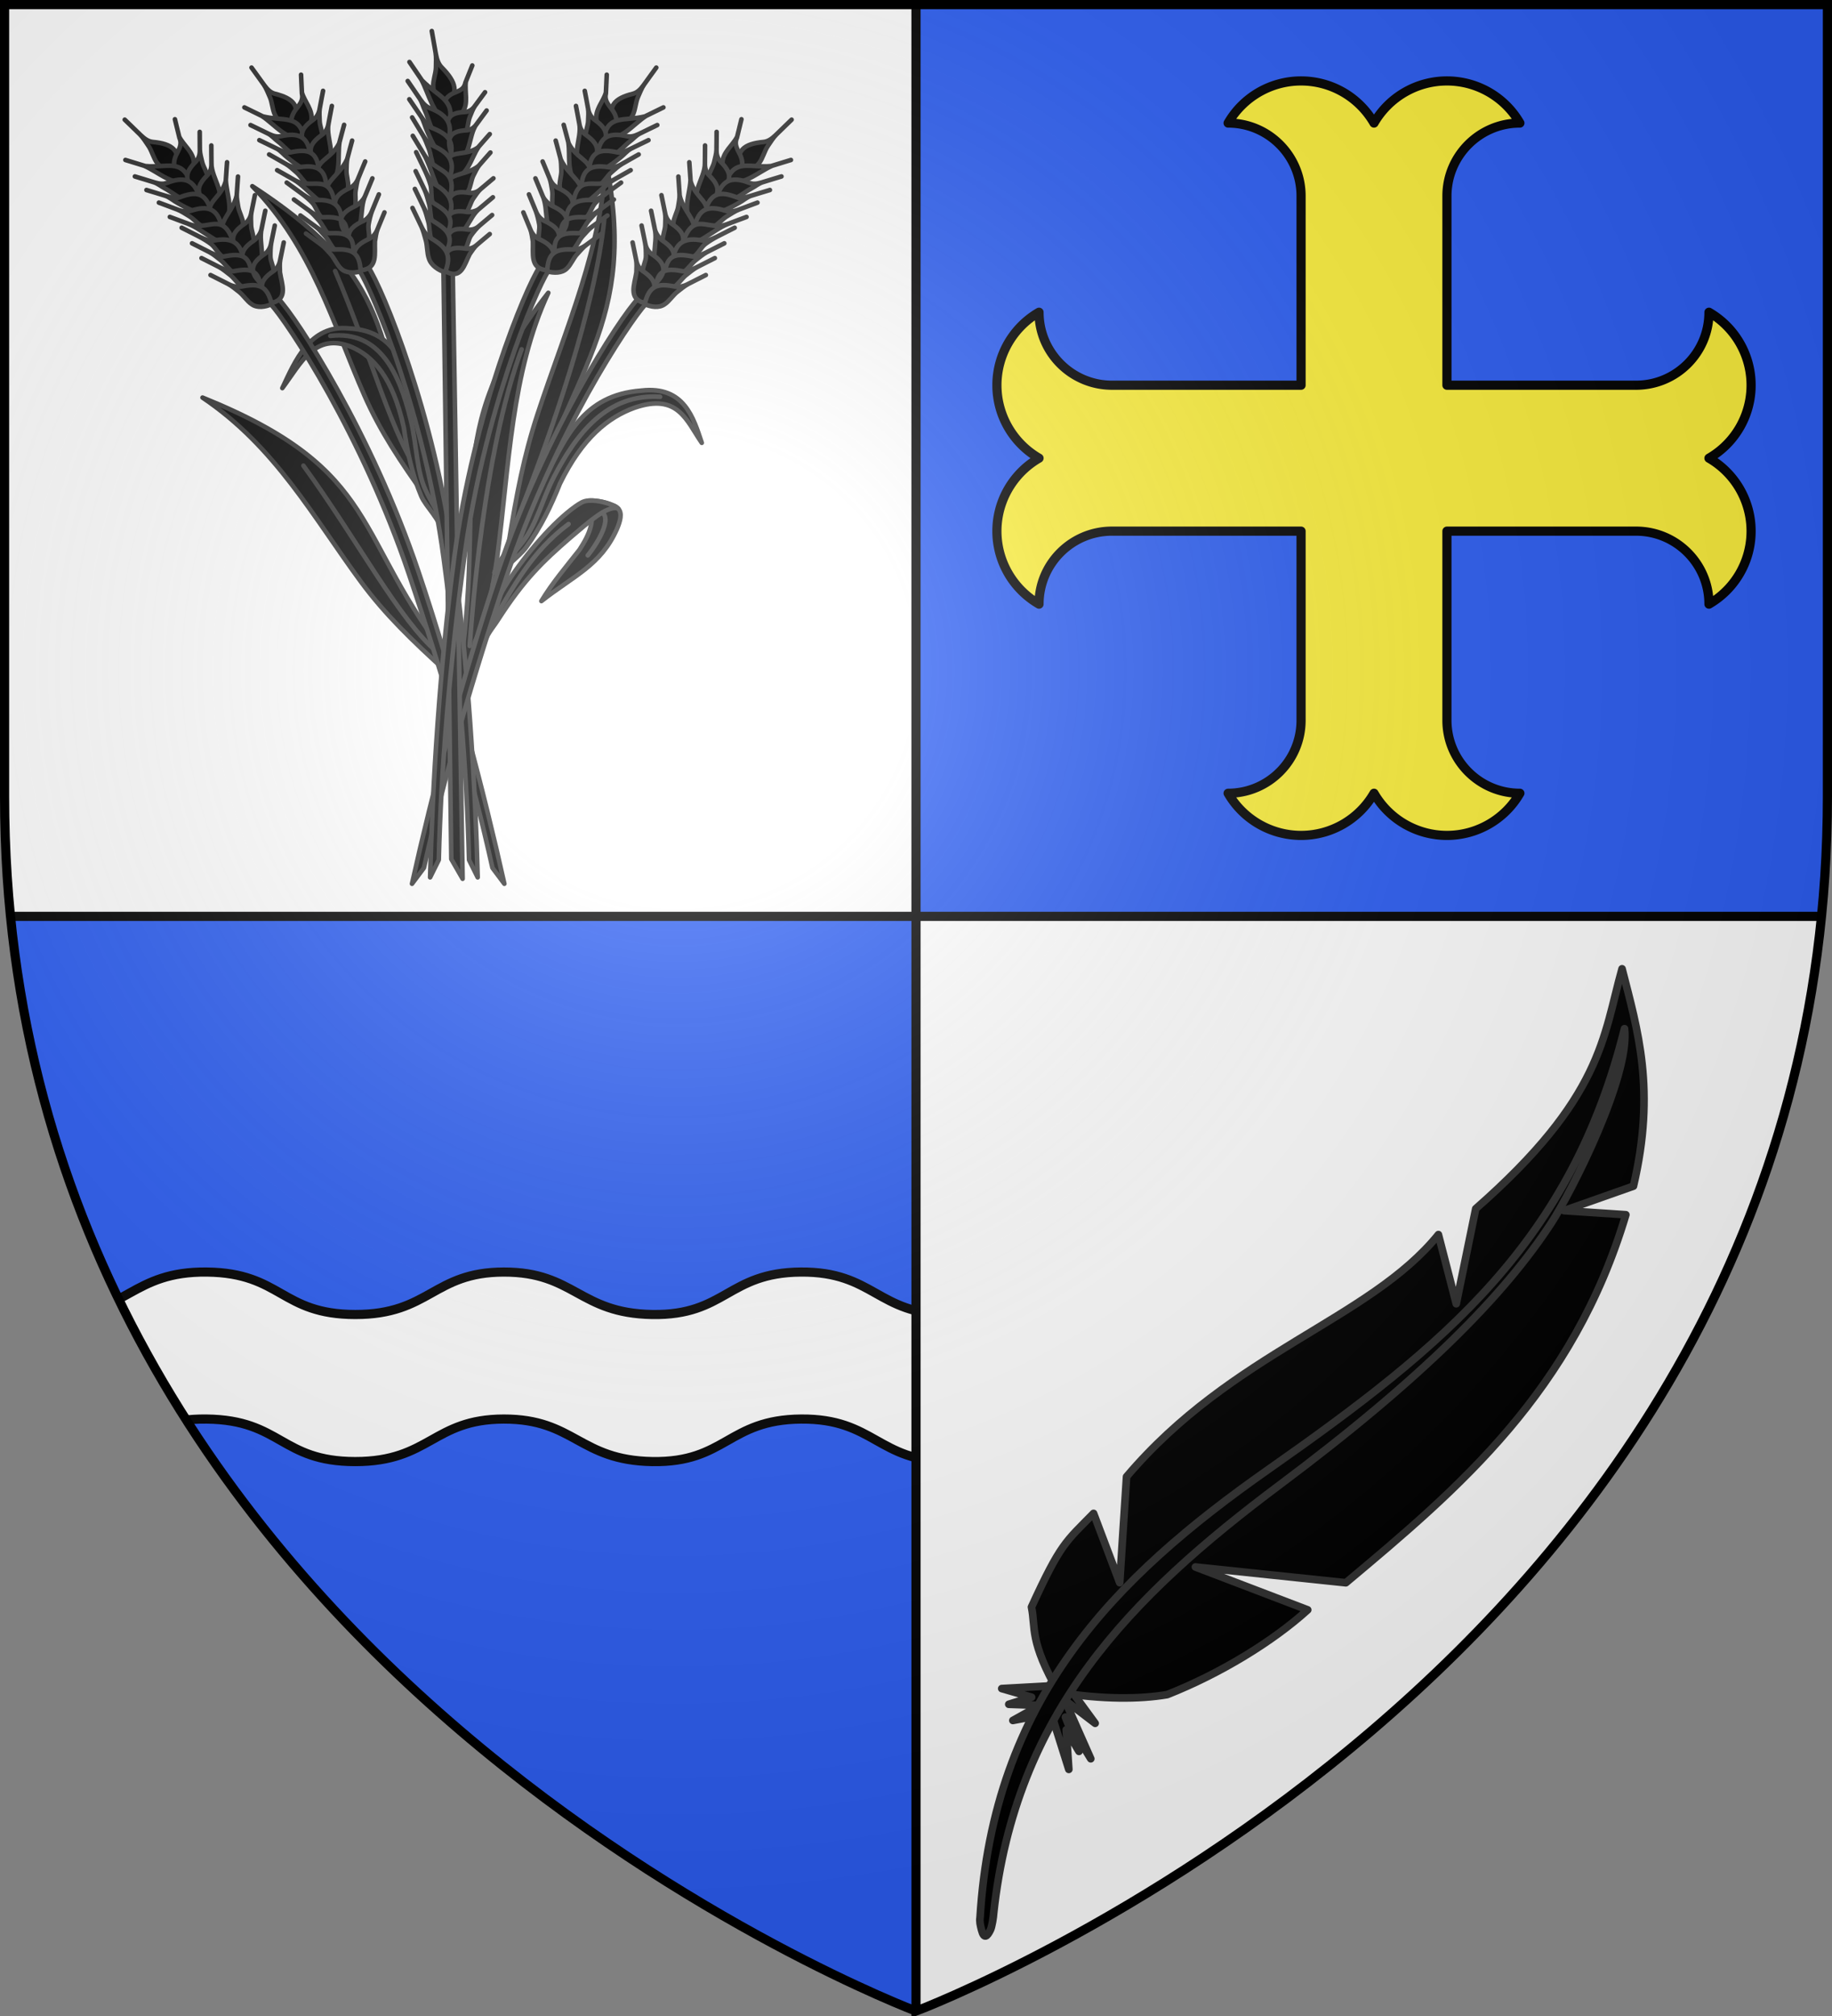 <svg xmlns="http://www.w3.org/2000/svg" xmlns:xlink="http://www.w3.org/1999/xlink" width="600" height="660"><rect width="100%" height="100%" fill="#808080" stroke="none"/><radialGradient id="e" cx="221.445" cy="226.331" r="300" gradientTransform="matrix(1.353 0 0 1.349 -77.63 -85.747)" gradientUnits="userSpaceOnUse"><stop offset="0" stop-color="#fff" stop-opacity=".314"/><stop offset=".19" stop-color="#fff" stop-opacity=".251"/><stop offset=".6" stop-color="#6b6b6b" stop-opacity=".125"/><stop offset="1" stop-opacity=".125"/></radialGradient><clipPath id="a"><path d="M3.438 300C29.008 556.446 300 658.5 300 658.5V300zM300 1.5V300h296.563a395 395 0 0 0 1.937-39.254V1.5z"/></clipPath><path fill="#fff" d="M300 1.5V300H3.438A395 395 0 0 1 1.5 260.746V1.5zm0 298.5v358.5-.104S570.894 556.401 596.553 300z"/><path fill="#2b5df2" fill-rule="evenodd" d="M3.438 300C29.008 556.446 300 658.5 300 658.5V300zM300 1.5V300h296.563a395 395 0 0 0 1.937-39.254V1.5z"/><g stroke="#000" stroke-width="3"><path fill="#fff" fill-rule="evenodd" d="M-29.474 416.445c-13.716-.052-21.391 4.714-29.026 8.847v16.974c0 27.906 3.843 2.065 10.53 25.632 4.39-1.98 10.935-3.357 18.308-3.33 23.066.088 26.537 13.985 48.68 13.924S43.15 464.28 67.652 464.57c24.5.288 24.252 13.91 48.68 13.923 24.427.014 25.46-13.896 48.668-13.923 23.209-.028 24.633 13.537 48.668 13.923 24.036.387 24.72-13.73 48.68-13.923 23.961-.194 25.126 13.885 48.634 13.923s24.255-13.923 48.68-13.923c8.604 0 13.14 1.717 18.122 3.935 6.792-23.733 10.716 1.909 10.716-26.238v-16.508c-8.238-4.083-13.628-9.313-29.026-9.313-24.4 0-25.16 13.938-48.644 13.9-23.485-.038-24.639-14.094-48.575-13.9s-24.61 14.286-48.622 13.9c-24.01-.386-25.448-13.928-48.633-13.9-23.185.027-24.23 13.913-48.633 13.9-24.403-.014-24.145-13.612-48.622-13.9-24.476-.288-26.453 13.84-48.575 13.9-22.12.06-25.603-13.813-48.644-13.9z" clip-path="url(#a)"/><path fill="#fcef3c" stroke-linecap="round" stroke-linejoin="round" d="M426.113 26.5a27.59 27.59 0 0 0-23.894 13.787c13.193 0 23.894 10.701 23.894 23.894v61.932h-61.932c-13.193 0-23.886-10.7-23.886-23.894a27.584 27.584 0 0 0 0 47.78 27.583 27.583 0 0 0 0 47.782c0-13.193 10.693-23.894 23.886-23.894h61.932v61.931c0 13.194-10.7 23.88-23.894 23.88a27.6 27.6 0 0 0 23.894 13.802A27.59 27.59 0 0 0 450 259.698a27.59 27.59 0 0 0 23.887 13.802 27.6 27.6 0 0 0 23.894-13.802c-13.193 0-23.894-10.686-23.894-23.88v-61.931h61.932c13.193 0 23.886 10.7 23.886 23.894a27.583 27.583 0 0 0 0-47.78 27.584 27.584 0 0 0 0-47.782c0 13.194-10.693 23.894-23.886 23.894h-61.932V64.181c0-13.193 10.7-23.894 23.894-23.894A27.59 27.59 0 0 0 473.887 26.5 27.58 27.58 0 0 0 450 40.287 27.58 27.58 0 0 0 426.113 26.5"/></g><path fill="none" stroke="#000" stroke-width="3" d="M300 1.5v657M3.438 300h593.125"/><g stroke="#313131" stroke-linecap="round" stroke-linejoin="round"><g stroke-width="2.652" transform="matrix(.565 0 0 .566 275.599 -36.754)"><path fill-rule="evenodd" d="M-235.836 349.012c-40.214-82.043-12.396-115.73-105.694-176.376 34.711 35.359 46.701 79.46 64.953 120.982 9.153 20.821 21.201 38.74 35.825 59.111"/><path fill="none" d="M-293.533 221.7c21.04 48.902 33.225 97.051 50.649 119.657"/><path fill-rule="evenodd" d="M-221.98 457.136c16.887-102.83-12.396-140.97 52.024-222.833-21.477 45.917-22.69 100.305-29.52 152.153-3.425 26-9.781 48.758-17.764 74.719"/><path fill="none" d="M-185.406 266.988c-19.049 51.005-27.092 129.513-30.127 171.576"/><path fill-rule="evenodd" d="M-186.986 375.753c29.178-98.267 70.04-122.215 50.19-218.373-1.251 48.78-23.207 98.041-39.343 146.997-8.091 24.55-12.336 47.218-16.56 73.335"/><path fill-rule="evenodd" d="M-137.55 192.161c-5.453 52.495-31.829 125.815-47.037 164.649M-225.595 448.434c-58.595-73.03-39.272-111.017-144.796-153.53 42.26 28.34 64.337 69.333 91.936 106.673 13.84 18.725 29.832 34.085 48.921 51.382"/><path fill="none" d="M-311.915 334.257c32.058 44.06 55.275 88.98 77.627 107.957"/><path fill-rule="evenodd" d="M-229.788 367.41c-.963-9.443-4.29-12.374-6.048-18.398-3.305-11.331-5.77-22.227-7.801-32.403-6.922-34.667-11.514-60.184-41.909-61.74-22.44-2.264-31.258 18.955-38.586 34.549 10.803-14.348 18.706-32.444 40.135-23.787 12.53 5.34 23.951 17.698 30.27 46.532 1.974 13.843 4.768 27.13 10.12 39.716 2.695 6.339 10.741 12.933 13.24 22.832"/><path fill="none" d="M-232.027 365.153c-2.965-5.548-6.312-10.756-9.08-16.705-5.267-11.323-5.092-26.282-8.575-40.584-6.57-26.98-18.048-52.016-46.627-48.65"/><path fill-rule="evenodd" d="M-151.857 382.894c-7.693 9.752-15.757 19.173-22.106 29.718 18.928-14.827 34.438-20.638 43.835-41.774 1.93-4.616 3.18-9.13.732-11.655-.84-.867-1.778-1.53-3.244-2.01-4.938-2.322-11.627-2.928-13.973-2.642 4.384 11.413.63 19.206-5.244 28.363"/><path fill-rule="evenodd" d="M-207.794 438.84c2.126-7.199 5.517-10.411 8.696-15.388 15.23-23.628 26.106-33.899 42.11-47.723 11.296-9.76 17.195-14.129 21.212-15.845 2.59-1.107 4.986-1.514 6.366-.745-.474-.399-.932-.885-1.577-1.225-3.036-1.603-9.915-3.86-15.717-3.385-3.019.074-5.182 1.71-7.514 3.29-12.542 8.83-28.483 27.06-39.182 43.653-1.331 2.252-2.803 4.378-3.989 6.765l-11.153 22.368c-1.608 1.488-3.75 3.935-4.162 6.62"/><path fill="none" d="M-138.761 361.466c5.253 3.31-1.277 15.942-8.313 24.714m-54.69 37.587c11.686-19.615 22.103-39.697 43.548-55.729"/><g id="c" fill-rule="evenodd" stroke="#313131" stroke-linecap="round" stroke-linejoin="round" stroke-width="2.652"><path d="M-326.584 237.485c5.774 6.146 18.973 25.117 34.524 53.066s33.186 64.607 46.83 104.969c20.542 60.767 38.139 128.192 49.801 180.604l-6.91-9.216c-11.63-52.263-27.985-109.474-48.446-170-13.52-39.995-31.012-76.35-46.437-104.073s-29.047-47.07-33.68-52.002zM-415.481 134.161l8.782 8.483.536.518c2.39 2.308 4.576 3.673 7.03 3.902 10.99 1.026 16.849 4.744 13.389 16.855-4.38.605-8.297-1.072-10.873-4.641-2.105-2.58-3.13-7.084-5.04-9.837-1.608-2.318-3.08-4.814-5.041-6.762-3.182-3.166-6.356-6.142-8.783-8.518"/><path d="m-386.392 133.91 2.468 10.112.15.617c1.737 3.95-.249 6.489-1.86 9.882-2.709 5.973-1.456 10.774 8.457 14.163 2.778-2.528 3.423-5.943 1.803-9.47-.17-6.325-5.881-10.019-8.522-15.173-.97-3.712-1.788-7.319-2.496-10.13"/><path d="m-415.088 157.468 10.892 3.331.665.204c12.294 1.165 20.77-4.417 25.824 8.573-8.982 3.854-18.147-5.135-26.47-8.749-3.992-1.281-7.885-2.413-10.911-3.36"/><path d="m-372.013 141.222.065 10.294.004.628c.018 2.802-1.01 4.971-2.478 6.428-6.573 6.525-7.35 12.004 3.349 18.191 3.322-1.928 4.755-5.123 3.985-8.859-.395-2.83-2.84-6.36-3.485-9.2-.543-2.393-1.297-4.83-1.351-7.164-.088-3.791-.05-7.452-.09-10.318"/><path d="m-409.596 166.998 10.9 3.308.666.202c2.967.9 5.074.976 7.084.192 9-3.514 15.578-2.704 18.76 8.327-3.094 2.21-6.938 2.415-10.658.582-2.878-1.23-6.37-4.157-9.18-5.602-2.366-1.217-4.195-2.89-6.653-3.673-3.994-1.273-7.89-2.397-10.919-3.336"/><path d="m-365.3 149.065.065 10.294.004.628c.018 2.802-1.011 4.971-2.479 6.428-6.572 6.525-7.348 12.004 3.35 18.191 9.9-4.807-1.073-16.307-.851-25.223-.089-3.791-.05-7.452-.09-10.318"/><path d="m-402.883 174.84 10.9 3.31.665.201c2.967.9 5.656 1.524 7.665.74 9-3.515 14.997-3.253 18.18 7.779-5.456 3.328-13.262-1.072-19.257-4.472-2.366-1.217-4.776-3.438-7.235-4.221-3.994-1.273-7.89-2.397-10.918-3.336"/><path d="m-356.171 158.781-.711 10.254-.044.626c-3.327 12.417-18.057 13.463-1.445 25.643 6.851-7.755 1.836-17.535 1.51-26.243.198-3.78.513-7.423.69-10.28"/><path d="m-395.682 182.139 10.646 3.964.65.242c2.898 1.08 5.538 1.054 7.606.396 9.26-2.946 15.236-1.506 17.586 9.675-3.26 2.01-7.118 1.978-10.699-.076-2.783-1.401-5.514-4.76-8.214-6.372-2.274-1.357-4.515-2.905-6.913-3.836-3.896-1.513-7.706-2.871-10.662-3.993"/><path d="m-349.83 167.058-.71 10.254-.044.626c-2.458 11.772-16.908 18.994-1.139 26.12 3.467-1.716 5.292-6.361 4.805-10.128-.182-2.843-2.36-6.508-2.79-9.376-.363-2.416-.932-4.89-.81-7.216.197-3.78.512-7.423.689-10.28"/><path d="m-389.34 190.416 10.646 3.964.65.242c10.929 4.183 19.206-7.81 25.365 9.983-5.426 5.495-16.738-6.71-25.999-10.196-3.896-1.513-7.706-2.872-10.662-3.993"/><path d="m-340.018 177.83-2.069 10.07-.126.614c-.563 2.741-2.029 4.687-3.78 5.863-7.843 5.266-9.745 10.489-.462 18.34 3.68-1.322 5.758-4.203 5.772-7.983.196-2.832-1.487-6.695-1.535-9.579-.041-2.43-.28-4.939.15-7.228.698-3.719 1.495-7.289 2.05-10.096"/><path d="m-382.476 196.671 10.08 5.074.615.31c2.743 1.38 5.886 2.435 8.033 2.008 9.617-1.915 16.132.617 16.99 11.933-3.515 1.637-8.618-.066-11.912-2.486-2.587-1.687-4.342-5.569-6.817-7.455-2.085-1.589-4.632-3.1-6.897-4.28-3.681-1.919-7.296-3.674-10.092-5.104M-334.009 186.835l-2.068 10.07-.127.614c-.563 2.74-2.864 5.53-4.615 6.706-7.843 5.266-9.297 10.473-.014 18.324 9.1-5.443 2.316-16.369 4.774-25.617.698-3.72 1.496-7.29 2.05-10.097"/><path d="m-376.467 205.676 10.08 5.073.615.31c2.743 1.38 5.988 2.594 8.136 2.167 9.616-1.914 14.765-.796 15.623 10.52-3.515 1.637-7.353 1.189-10.647-1.231-2.588-1.688-4.862-5.307-7.338-7.193-2.085-1.588-4.112-3.362-6.377-4.543-3.68-1.918-7.296-3.674-10.092-5.103"/><path d="m-328.514 195.396-2.068 10.07-.127.614c-.563 2.74-2.028 4.687-3.78 5.863-7.843 5.266-9.745 10.488-.462 18.34 3.68-1.323 5.758-4.204 5.772-7.984.196-2.832-1.803-6.114-1.85-8.998-.042-2.43.035-5.52.465-7.808.698-3.72 1.496-7.29 2.05-10.097M-370.972 214.237l10.08 5.073.615.31c2.743 1.38 5.989 2.594 8.136 2.167 9.616-1.914 14.765-.796 15.623 10.52-3.515 1.636-7.353 1.188-10.647-1.231-2.588-1.688-4.862-5.307-7.337-7.193-2.085-1.588-4.113-3.363-6.378-4.543-3.68-1.918-7.296-3.674-10.092-5.103"/><path d="m-323.298 205.187-2.069 10.069-.126.614c-.563 2.741-2.029 4.687-3.78 5.863-7.843 5.266-9.745 10.489-.462 18.34 8.964-2.566 5.336-10.466 4.237-17.562-.041-2.43-.28-4.939.15-7.228.698-3.719 1.495-7.29 2.05-10.096"/><path d="m-365.756 224.027 10.08 5.074.615.31c2.743 1.38 5.376 1.64 7.524 1.213 9.616-1.914 14.677-.68 17.222 10.23-3.515 1.637-8.34 2.432-11.635.012-2.587-1.687-4.862-5.306-7.337-7.192-2.085-1.589-4.112-3.363-6.377-4.543-3.681-1.919-7.296-3.674-10.092-5.104"/></g><g id="d" fill-rule="evenodd" stroke="#313131" stroke-linecap="round" stroke-linejoin="round" stroke-width="2.652"><path d="M-274.428 219.128c4.497 6.918 13.823 27.583 23.725 57.446 9.902 29.864 20.168 68.619 25.782 110.429 8.453 62.948 12.712 132.016 14.036 185.404l-5.022-10.114c-1.32-53.235-6.337-112.054-14.757-174.752-5.563-41.43-15.747-79.866-25.569-109.487s-19.49-50.72-23.1-56.272zM-341.983 104.04l7.009 9.67.427.59c1.908 2.632 3.797 4.303 6.171 4.895 10.63 2.651 15.683 7.19 9.924 18.608-4.433-.057-7.968-2.295-9.814-6.197-1.574-2.857-1.71-7.447-3.058-10.445-1.135-2.525-2.102-5.204-3.656-7.416-2.52-3.595-5.071-7.001-7.003-9.705"/><path d="m-313.27 108.136.471 10.332.03.63c.944 4.152-1.505 6.357-3.752 9.46-3.828 5.482-3.524 10.4 5.586 15.22 3.228-2.077 4.527-5.346 3.615-9.064 1.058-6.257-3.852-10.75-5.454-16.223-.237-3.803-.343-7.48-.495-10.355"/><path d="m-346.117 127.065 10.087 4.91.616.299c11.889 2.983 21.324-1.251 23.784 12.304-9.599 2.457-16.886-7.77-24.387-12.574-3.684-1.858-7.301-3.555-10.1-4.939"/><path d="m-300.518 117.487-1.933 10.154-.118.62c-.526 2.763-1.96 4.747-3.69 5.964-7.742 5.448-9.57 10.731-.229 18.425 3.648-1.404 5.68-4.339 5.647-8.135.16-2.848-1.565-6.691-1.65-9.586-.07-2.439-.34-4.954.059-7.261.648-3.75 1.397-7.35 1.914-10.18"/><path d="m-342.553 137.276 10.1 4.888.616.298c2.748 1.33 4.81 1.72 6.943 1.246 9.55-2.119 15.875-.339 16.872 11.007-3.479 1.715-7.306 1.344-10.616-1.018-2.598-1.642-5.471-5.047-7.96-6.89-2.095-1.553-3.573-3.474-5.843-4.613-3.69-1.851-7.31-3.54-10.112-4.918"/><path d="m-295.425 126.218-1.933 10.153-.118.62c-.526 2.763-1.96 4.748-3.69 5.964-7.742 5.449-9.57 10.732-.228 18.426 10.688-3.26 2.107-16.23 4.055-24.983.648-3.749 1.397-7.35 1.914-10.18"/><path d="m-337.46 146.007 10.1 4.887.616.298c2.749 1.33 5.277 2.347 7.41 1.873 9.55-2.119 15.408-.965 16.405 10.38-6.023 2.466-12.86-3.036-18.109-7.281-2.096-1.553-4.04-4.101-6.31-5.24-3.69-1.85-7.31-3.54-10.112-4.917"/><path d="m-288.314 137.155-2.69 9.999-.164.61c-5.688 11.74-20.406 10.57-6.399 25.052 8.256-6.619 5.21-17.004 6.58-25.634.928-3.696 1.945-7.238 2.673-10.027"/><path d="m-331.78 154.273 9.722 5.496.593.336c2.646 1.496 5.253 1.865 7.418 1.526 9.698-1.521 15.306.79 15.453 12.158-3.603 1.494-7.398.888-10.528-1.671-2.471-1.797-4.51-5.515-6.858-7.505-1.977-1.677-3.886-3.538-6.068-4.813-3.546-2.073-7.037-3.98-9.732-5.527"/><path d="m-283.67 146.258-2.69 9.999-.164.61c-4.707 11.233-20.348 16.192-6.19 25.568 3.748-1.173 6.449-5.478 6.699-9.263.372-2.828-1.062-6.765-.93-9.655.111-2.435.03-4.958.601-7.232.928-3.696 1.946-7.238 2.674-10.027"/><path d="m-327.136 163.376 9.722 5.496.593.336c9.958 5.754 20.44-4.828 23.058 13.624-6.413 4.604-15.193-9.11-23.641-13.93-3.546-2.072-7.037-3.98-9.732-5.526"/><path d="m-276.092 158.338-3.992 9.614-.244.586c-1.086 2.617-2.908 4.316-4.862 5.213-8.75 4.019-11.638 8.881-4.014 18.004 3.884-.754 6.49-3.282 7.237-7.005.743-2.762-.167-6.82.345-9.668.432-2.4.683-4.909 1.55-7.1 1.41-3.561 2.889-6.96 3.98-9.644"/><path d="m-321.586 170.566 8.948 6.504.546.396c2.436 1.77 5.328 3.28 7.527 3.179 9.848-.45 15.777 3.017 14.426 14.296-3.78 1.088-8.478-1.352-11.255-4.228-2.222-2.05-3.198-6.136-5.272-8.364-1.746-1.877-3.962-3.747-5.966-5.248-3.255-2.44-6.476-4.71-8.954-6.535"/><path d="m-271.918 168.108-3.991 9.614-.244.587c-1.087 2.616-3.896 5.022-5.85 5.92-8.75 4.018-11.192 8.93-3.568 18.054 10.023-4.006 5.458-15.785 9.674-24.531 1.41-3.56 2.888-6.96 3.98-9.644M-317.411 180.336l8.948 6.504.546.397c2.435 1.77 5.398 3.45 7.597 3.35 9.847-.45 14.704 1.42 13.354 12.699-3.781 1.088-7.477.073-10.253-2.803-2.222-2.049-3.762-5.955-5.835-8.183-1.746-1.876-3.4-3.927-5.403-5.429-3.255-2.44-6.477-4.71-8.954-6.535"/><path d="m-268.164 177.365-3.991 9.613-.244.587c-1.087 2.617-2.909 4.316-4.862 5.213-8.751 4.018-11.639 8.88-4.014 18.004 3.883-.754 6.49-3.283 7.236-7.006.743-2.761-.59-6.294-.078-9.143.431-2.4 1.107-5.433 1.974-7.625 1.41-3.56 2.888-6.96 3.98-9.643"/><path d="m-313.657 189.592 8.948 6.504.546.397c2.435 1.77 5.398 3.45 7.597 3.35 9.847-.45 14.704 1.42 13.354 12.7-3.781 1.087-7.477.073-10.253-2.803-2.222-2.05-3.762-5.955-5.835-8.183-1.746-1.877-3.4-3.928-5.403-5.43-3.255-2.44-6.477-4.71-8.954-6.535"/><path d="m-264.923 187.791-3.992 9.614-.244.586c-1.086 2.617-2.908 4.316-4.862 5.213-8.75 4.019-11.638 8.881-4.014 18.004 9.332-1.19 7.289-9.517 7.582-16.673.431-2.4.683-4.909 1.55-7.1 1.41-3.561 2.888-6.96 3.98-9.644"/><path d="m-310.417 200.019 8.948 6.504.546.396c2.436 1.77 4.98 2.42 7.179 2.32 9.847-.45 14.595 1.521 14.986 12.652-3.781 1.088-8.69 1.151-11.467-1.725-2.222-2.05-3.762-5.955-5.835-8.183-1.746-1.877-3.4-3.928-5.403-5.43-3.255-2.439-6.476-4.709-8.954-6.534"/></g><path fill-rule="evenodd" d="M-201.219 396.255c3.062-8.699 7.34-11.516 10.55-17.11 6.036-10.521 11.056-20.612 15.447-30.025 14.962-32.067 25.421-55.652 59.156-58.25 25.143-2.94 30.331 16.185 35.078 30.208-8.83-12.746-13.676-29.042-39.064-20.276-14.902 5.382-30.076 17.157-43.137 43.851-5.106 12.775-10.995 25.072-19.547 36.823-4.307 5.918-14.549 12.277-19.396 21.455"/><path fill="none" d="M-198.279 394.098c4.435-5.203 9.219-10.11 13.522-15.673 8.191-10.59 11.172-24.306 18.034-37.56 12.945-25.003 30.87-48.41 61.563-46.423"/><use xlink:href="#c" width="100%" height="100%" transform="matrix(-1 0 0 1 -444.392 0)"/><g fill-rule="evenodd"><path d="m-225.406 218.179 5.787 355.047-6.562-11.37-4.57-343.038zM-237.499 82.89l2.225 12.487.136.762c.606 3.398 1.584 5.941 3.423 7.811 8.237 8.374 10.825 15.236 1.161 22.001-3.858-2.57-6.049-6.547-6.086-11.026-.223-3.407 1.515-7.52 1.548-10.922.028-2.866.265-5.771-.2-8.599-.754-4.594-1.61-9.038-2.207-12.513"/><path d="m-214.01 102.814-3.768 9.351-.23.57c-.853 4.189-3.89 4.735-7.114 6.186-5.57 2.644-7.294 7.14-1.266 16.556 3.668.01 6.128-2.126 6.833-5.914 3.46-4.9.977-11.64 1.789-17.364 1.33-3.477 2.726-6.77 3.756-9.385"/><path d="m-250.436 100.785 6.847 10.05.418.613c9.205 9.381 19.182 11.022 15.851 24.338-9.4-3.297-11.644-16.43-16.27-24.918-2.474-3.728-4.955-7.276-6.846-10.083"/><path d="m-206.627 118.284-5.8 7.828-.355.478c-1.579 2.13-3.638 3.06-5.645 3.147-8.985.389-12.724 3.995-7.656 16.07 3.763.839 6.73-.587 8.237-3.944 1.292-2.413 1.337-6.772 2.434-9.366.925-2.184 1.706-4.549 2.99-6.35 2.084-2.928 4.197-5.668 5.795-7.863"/><path d="m-251.447 111.788 6.867 10.038.419.613c1.869 2.732 3.517 4.246 5.576 5.042 9.222 3.566 14.04 8.726 10.323 19.268-3.741-.47-6.943-2.971-8.886-6.93-1.61-2.92-2.749-7.547-4.182-10.582-1.207-2.556-1.724-5.086-3.251-7.378-2.482-3.724-4.97-7.267-6.866-10.071"/><path d="m-205.7 128.855-5.8 7.828-.354.478c-1.579 2.13-3.639 3.06-5.645 3.147-8.985.389-12.724 3.995-7.656 16.07 10.68 3.21 8.412-13.072 13.66-19.66 2.085-2.928 4.198-5.668 5.796-7.863M-250.52 122.359l6.868 10.038.419.613c1.869 2.732 3.672 5.062 5.73 5.859 9.222 3.565 13.886 7.91 10.168 18.451-6.272-1.256-10.034-9.98-12.912-16.696-1.208-2.556-1.88-5.901-3.407-8.193-2.481-3.724-4.97-7.268-6.866-10.072"/><path d="m-203.897 142.513-6.402 7.262-.39.443c-9.732 7.088-22.149-2.305-15.742 18.39 9.909-1.127 11.444-11.99 16.135-18.799 2.308-2.721 4.633-5.258 6.399-7.296"/><path d="m-248.89 132.856 6.29 10.358.384.633c1.712 2.819 3.845 4.625 5.879 5.558 9.108 4.175 13.084 9.395 8.613 19.474-3.76-.735-6.838-3.426-8.544-7.454-1.437-2.985-1.719-7.413-2.969-10.497-1.053-2.599-1.971-5.319-3.367-7.68-2.266-3.839-4.552-7.5-6.286-10.392"/><path d="m-203.514 153.157-6.401 7.261-.391.443c-8.667 7.202-24.372 2.67-15.767 18.961 3.758 1.1 7.864-1.15 9.615-4.335 1.47-2.275 1.807-6.552 3.092-9.018 1.083-2.077 2.033-4.342 3.454-6.017 2.308-2.721 4.632-5.258 6.398-7.295"/><path d="m-248.507 143.5 6.29 10.358.384.632c6.393 10.72 19.855 7.374 14.681 25.085-7.48.404-9.619-16.646-15.068-25.685-2.267-3.838-4.552-7.499-6.287-10.39"/><path d="m-201.765 168.085-7.386 6.183-.451.378c-2.01 1.683-4.294 2.14-6.368 1.819-9.29-1.441-13.786 1.193-10.8 13.547 3.706 1.545 7.011.803 9.172-2.045 1.768-2.006 2.614-6.09 4.215-8.304 1.349-1.865 2.584-3.928 4.23-5.361 2.676-2.33 5.346-4.478 7.388-6.217"/><path d="m-246.555 152.975 5.204 10.805.318.66c1.417 2.94 3.34 5.911 5.306 7.073 8.806 5.201 12.596 11.62 6.85 20.77-3.752-1.194-6.88-6.01-8.147-10.116-1.117-3.065-.318-7.213-1.232-10.35-.77-2.644-1.955-5.547-3.102-8.006-1.863-3.995-3.766-7.822-5.197-10.836"/><path d="m-202.063 179.048-7.386 6.183-.45.378c-2.01 1.683-5.444 2.201-7.519 1.88-9.289-1.442-13.416 1.49-10.43 13.844 10.398 2.176 11.167-10.775 18.398-16.068 2.676-2.33 5.346-4.478 7.387-6.217"/><path d="m-246.853 163.938 5.205 10.805.318.66c1.416 2.94 3.33 6.102 5.297 7.263 8.807 5.202 12.303 9.607 6.557 18.756-3.752-1.192-6.578-4.185-7.846-8.292-1.116-3.065-.884-7.374-1.798-10.511-.77-2.643-1.388-5.386-2.535-7.845-1.864-3.995-3.766-7.822-5.198-10.836"/><path d="m-202.52 189.32-7.387 6.184-.45.377c-2.01 1.683-4.294 2.141-6.368 1.82-9.29-1.442-13.786 1.192-10.8 13.547 3.706 1.544 7.011.802 9.172-2.046 1.768-2.006 2.03-5.869 3.631-8.083 1.349-1.865 3.168-4.148 4.814-5.582 2.676-2.33 5.346-4.477 7.387-6.216"/><path d="m-247.31 174.21 5.204 10.805.318.66c1.417 2.94 3.33 6.102 5.297 7.263 8.807 5.202 12.303 9.607 6.557 18.757-3.752-1.193-6.578-4.186-7.845-8.293-1.117-3.065-.885-7.374-1.8-10.511-.77-2.643-1.387-5.386-2.534-7.845-1.863-3.995-3.766-7.822-5.197-10.836"/><path d="m-203.902 200.33-7.386 6.183-.45.377c-2.011 1.683-4.294 2.141-6.369 1.82-9.289-1.442-13.785 1.192-10.8 13.546 8.654 4.258 10.234-4.224 13.387-10.349 1.35-1.865 2.584-3.928 4.23-5.361 2.676-2.33 5.346-4.477 7.388-6.217"/><path d="m-248.692 185.22 5.205 10.804.317.66c1.417 2.94 3.382 4.958 5.349 6.12 8.806 5.201 12.166 9.634 8.005 19.642-3.752-1.193-8.077-3.928-9.345-8.035-1.117-3.065-.884-7.374-1.799-10.511-.77-2.643-1.388-5.386-2.534-7.845-1.864-3.995-3.767-7.822-5.198-10.836"/></g><use xlink:href="#d" width="100%" height="100%" transform="matrix(-1 0 0 1 -449.345 0)"/></g><g stroke-width="2.313"><path d="M353.517 547.847c13.394.472 24.487-.873 32.723-3.32 15.154-8.204 29.85-19.826 39.177-30.604l-35.338-8.8 45.825-.74c30.8-32.825 61.378-65.881 70.82-120.866l-18.763 1.023 20.006-9.9c3.293-29.803-4.369-46.973-11.343-64.936-3.244 21.135-1.102 39.304-35.272 77.462l-2.402 29.298-7.888-20.143c-17.606 28.134-57.694 42.707-84.989 84.159l1.798 32.118-10.384-19.88c-7.359 9.606-8.78 10.131-15.265 30.43 2.068 6.15.54 10.328 11.295 24.699" transform="matrix(1.073 .13 -.13 1.073 38.625 -79.704)"/><path d="m356.799 546.37 8.815 9.411-9.974-5.866 9.945 16.683-9.154-11.593 5.342 9.804-4.64-6.016 2.233 11.802-7.371-16.258-11.241 3.586 7.579-5.512-9.395.8 6.607-2.967-9.296-1.504 18.138-3.22" transform="matrix(1.073 .13 -.13 1.073 38.625 -79.704)"/><path d="M499.543 327.62c3.454 14.042-9.997 51.057-14.946 61.11-11.494 23.355-33.024 51.218-72.085 88.551-41.216 39.393-71.322 78.521-70.51 139.326.08 1.071-.016 4.106-.367 5.116-.74 2.129-1.579 3.087-2.666.355-.571-1.433-.953-2.586-.9-3.658-3.898-66.052 27.524-106.763 70.444-145.331 48.975-44.008 82.845-79.595 91.03-145.47" transform="matrix(1.073 .13 -.13 1.073 38.625 -79.704)"/></g></g><path fill="url(#e)" fill-rule="evenodd" d="M300 658.5s298.5-112.32 298.5-397.772V1.5H1.5v259.228C1.5 546.18 300 658.5 300 658.5"/><path fill="none" stroke="#000" stroke-width="3" d="M300 658.397S1.5 546.095 1.5 260.688V1.5h597v259.188c0 285.407-298.5 397.71-298.5 397.71z"/></svg>